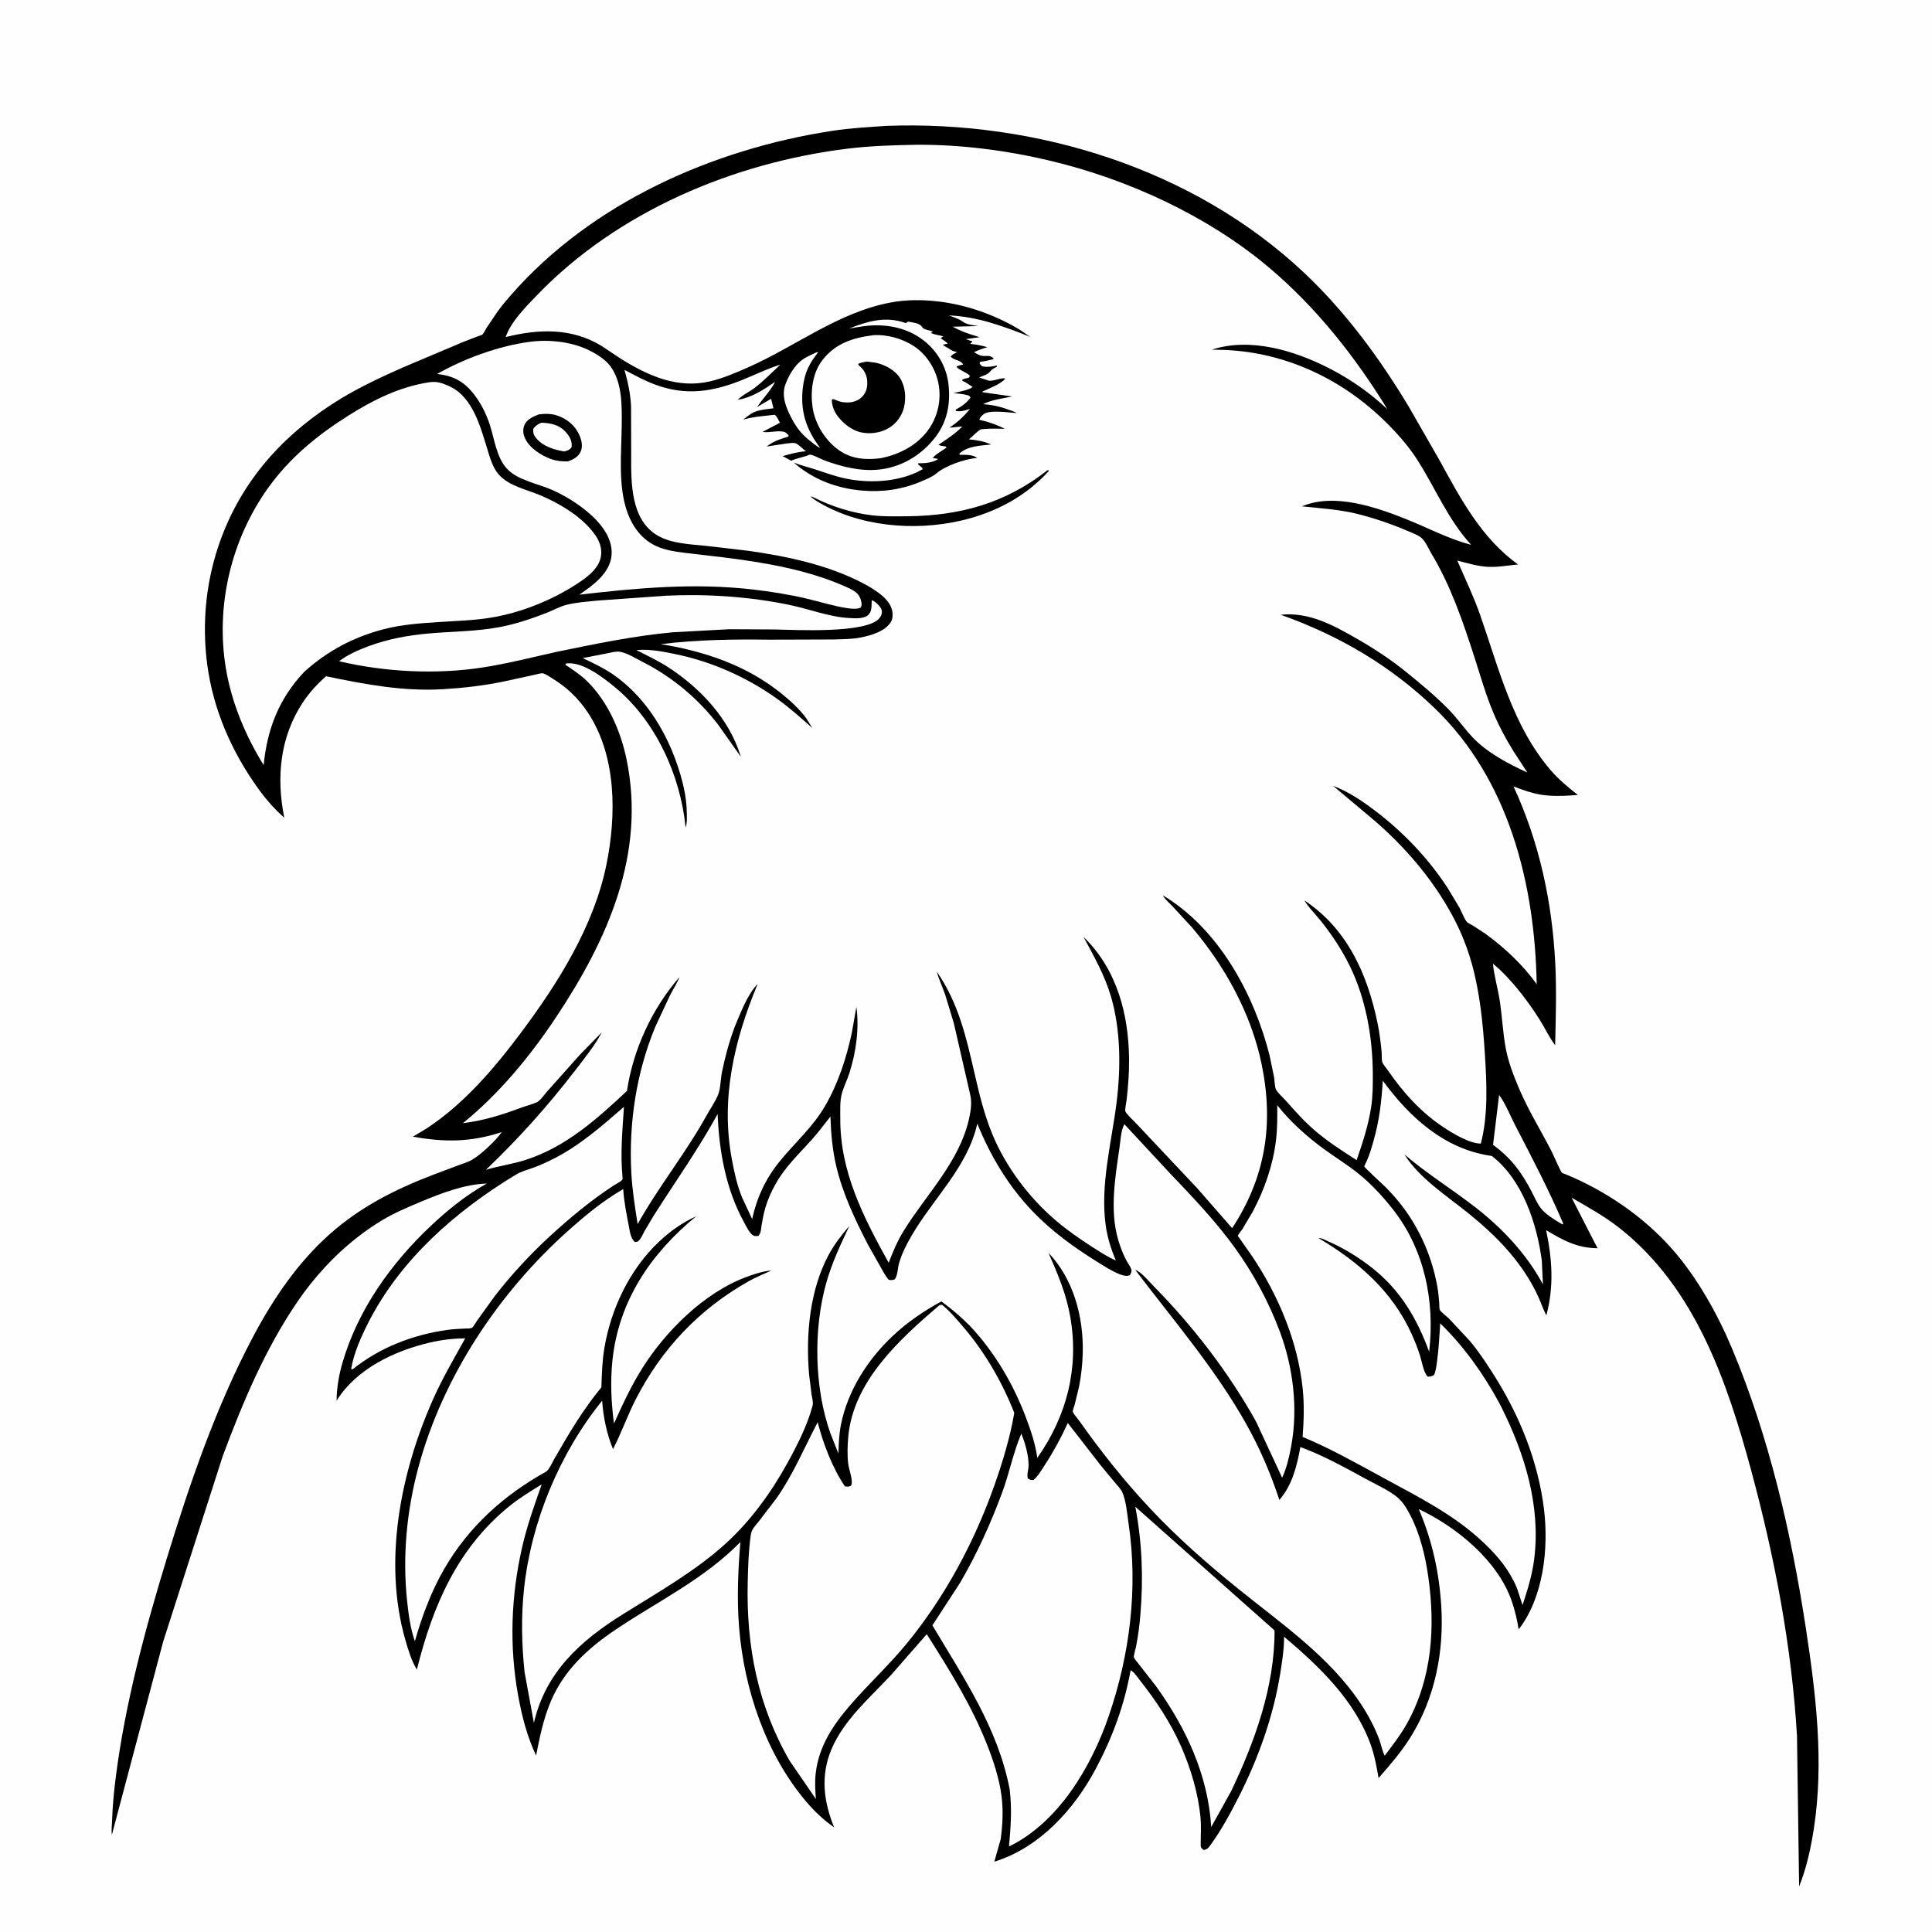 <svg version="1.1" xmlns="http://www.w3.org/2000/svg" style="display: block;" viewBox="0 0 2048 2048" width="1024" height="1024">
<path transform="translate(0,0)" fill="rgb(254,254,254)" d="M -0 -0 L 2048 0 L 2048 2048 L -0 2048 L -0 -0 z"/>
<path transform="translate(0,0)" fill="rgb(0,0,0)" d="M 939.956 133.424 C 1098.85 127.59 1265.35 178.869 1382.47 289.188 C 1426.22 330.396 1462.37 379.594 1493.27 430.95 L 1526.01 488 C 1548.28 528.7 1570.51 570.691 1609.23 598.361 C 1598.43 599.348 1587.82 601.404 1576.94 600.832 C 1566.36 600.276 1555.03 596.854 1544.8 594.266 C 1553.04 613.33 1561.92 631.71 1568.82 651.353 C 1588.97 708.706 1603.41 769.749 1644.21 816.913 C 1652.55 826.55 1662.63 834.866 1672.63 842.703 C 1659.68 843.662 1645.95 844.501 1633.08 842.336 C 1623.21 840.677 1613.69 837.239 1604.4 833.641 C 1631.9 893.139 1645.49 956.63 1648.68 1022 C 1650.07 1050.56 1649.18 1079.38 1648.52 1107.97 C 1642.08 1099.53 1637.7 1089.74 1632.04 1080.78 C 1619.12 1060.31 1601.26 1036.92 1582.55 1021.49 C 1583.83 1034.39 1587.74 1047.67 1589.76 1060.59 C 1592.36 1077.3 1593.05 1094.39 1596.11 1111 C 1598.88 1126.03 1604.55 1140.38 1610.49 1154.4 C 1620.21 1177.29 1633.54 1198.56 1644.85 1220.67 C 1646.43 1223.77 1654.52 1242.27 1655.71 1243.2 C 1656.6 1243.9 1657.81 1244.04 1658.86 1244.47 C 1701.74 1261.94 1742.71 1289.92 1773.28 1324.86 C 1799.14 1354.43 1820.69 1392.92 1835.89 1429.16 C 1875.51 1523.61 1898.95 1625.57 1914.38 1726.58 C 1925.04 1796.36 1933.56 1867.74 1922.82 1938.02 C 1919.74 1958.21 1914.91 1980.76 1907.14 1999.74 L 1904.89 1840.34 C 1899.35 1745.5 1881.11 1650.25 1856.31 1558.69 C 1830.66 1464.01 1796.89 1365.24 1717.25 1302.18 C 1701.33 1289.58 1683.49 1279.65 1665.93 1269.57 L 1693.46 1323.17 C 1672.02 1323.04 1657.01 1314.84 1638.97 1304.03 C 1645.41 1335.1 1647.37 1363.42 1639.21 1394.41 C 1635.83 1388.09 1633.58 1381.03 1630.59 1374.49 C 1623.78 1359.6 1615.17 1346.19 1604.96 1333.41 C 1590.7 1315.55 1574.19 1300.43 1556.48 1286.08 C 1533.74 1267.68 1504.45 1248.94 1488.76 1223.77 C 1512.5 1244.06 1538.98 1260.45 1563.63 1279.54 C 1592.41 1301.82 1618.32 1329.34 1635.57 1361.49 L 1634.41 1336.38 C 1629.19 1297.06 1613.86 1250.33 1581.33 1225.35 L 1579.22 1225.05 C 1530.6 1217.55 1493.96 1184.07 1465.82 1145.56 C 1464.46 1167.55 1462.15 1187.81 1456.08 1209.09 C 1454.02 1216.34 1452.04 1223.51 1448.94 1230.4 C 1448.68 1230.98 1446.08 1236.18 1446.14 1236.42 C 1446.54 1237.98 1466.41 1255.97 1469.05 1258.65 C 1478.47 1268.21 1487.19 1278.73 1494.5 1289.99 C 1509.34 1312.82 1519.37 1338.62 1523.9 1365.46 C 1524.79 1370.75 1525.21 1376.11 1525.66 1381.45 C 1525.82 1383.33 1525.62 1386.83 1526.22 1388.4 C 1527.07 1390.59 1533.74 1395.55 1535.71 1397.49 L 1557.58 1420.88 C 1567.13 1432.11 1575.32 1444.57 1583.22 1456.99 C 1610.65 1500.06 1630.36 1548.69 1636.67 1599.57 C 1641.79 1640.89 1636.25 1693.31 1609.83 1727.18 C 1608.21 1716.86 1605.84 1706.75 1602.38 1696.87 C 1587.35 1653.92 1543.88 1618.6 1503.96 1599.7 C 1518.09 1632.87 1525.51 1666.23 1527.78 1702.22 C 1530.83 1750.56 1521.29 1799.65 1495.45 1841.14 C 1485.72 1856.76 1473.49 1871.02 1461.34 1884.8 C 1459.24 1872.77 1457.16 1861.01 1453.01 1849.47 C 1436.04 1802.34 1398.57 1766.55 1361.16 1734.97 C 1361.22 1747.94 1359.14 1761.22 1357.09 1774 C 1349.8 1819.55 1333.86 1863.95 1313.02 1905 C 1304.24 1922.29 1294.49 1940.31 1283.01 1956 C 1280.72 1959.14 1279.85 1960.37 1276 1961.02 C 1273.92 1959.51 1272.78 1958.76 1272.77 1955.9 C 1272.75 1946.27 1273.46 1936.72 1272.6 1927.07 C 1270.32 1901.48 1262.34 1874.7 1251.98 1851.21 C 1240.9 1826.09 1225.51 1802.91 1208.53 1781.41 C 1206.2 1778.46 1201.85 1771.87 1198.49 1770.55 C 1191.82 1807.72 1179.27 1841.69 1161.56 1875.01 C 1138.68 1918.05 1101.75 1958.79 1054.04 1973.45 L 1060.79 1949.52 C 1062.86 1933.79 1063.67 1918.72 1061.53 1902.92 C 1059.16 1885.32 1053.37 1867.51 1046.97 1851 C 1030.74 1809.15 1006.39 1770.08 982.39 1732.29 L 944.855 1775.26 C 922.303 1799.49 894.293 1823.36 881.297 1854.5 C 869.658 1882.39 873.056 1909.74 884.224 1937.09 C 873.11 1929.38 863.359 1920.1 854.604 1909.78 C 811.756 1859.31 788.661 1790.18 783.453 1724.88 C 781.051 1694.76 782.359 1664.7 784.835 1634.64 C 745.976 1674.27 697.7 1697.08 652.339 1727.64 C 623.095 1747.35 597.914 1770.37 583.943 1803.39 C 576.076 1821.99 572.109 1841.22 568.287 1860.93 C 558.738 1840.72 553.252 1819.31 549.264 1797.39 C 539.747 1745.07 541.65 1691.99 553.465 1640.16 C 558.644 1617.43 566.526 1595.42 574.223 1573.46 C 562.99 1580.49 551.321 1587.49 540.974 1595.79 C 485.092 1640.6 458.781 1701.9 441.897 1769.86 C 436.268 1760.72 432.741 1748.96 429.775 1738.7 C 405.741 1655.5 424.596 1560.76 459.07 1483.28 C 468.989 1460.99 481.36 1440 493.14 1418.67 C 480.211 1418.84 468.091 1420.26 455.494 1423.21 C 417.915 1432.01 377.787 1451.07 356.768 1484.82 C 356.914 1471.24 359.31 1457.23 363.132 1444.2 C 379.548 1388.24 414.219 1339.69 456.21 1299.92 C 473.967 1283.1 494.592 1266.45 516.083 1254.6 C 492.372 1255.29 467.307 1265.02 445.729 1274.07 C 431.693 1279.95 417.76 1285.84 404.697 1293.73 C 368.957 1315.3 338.515 1345.86 315.07 1380.23 C 280.995 1430.19 257.36 1486.61 236.271 1543.02 L 173.056 1739.87 L 118.531 1945.18 C 117.922 1940.03 118.674 1934.49 118.851 1929.3 C 119.369 1914.08 120.774 1899.03 122.708 1883.93 C 132.744 1805.59 153.573 1728.08 176.611 1652.66 C 201.045 1572.67 229.024 1491.03 268.274 1416.96 C 289.402 1377.09 315.5 1338.48 349.431 1308.34 C 382.083 1279.34 418.397 1260.97 458.887 1245.42 L 485.971 1235.24 C 490.75 1233.42 496.104 1231.97 500.502 1229.33 C 510.607 1223.27 524.885 1209.77 531.97 1200.05 C 498.834 1210.87 471.499 1210.93 437.656 1204.93 L 452.004 1196.33 C 491.818 1170.3 524.139 1132.31 552.363 1094.56 C 591.703 1041.94 629.412 981.938 642.763 916.888 C 653.554 864.316 653.781 801.298 622.942 755.019 C 613.01 740.114 600.605 728.407 585.365 719.06 C 582.882 717.537 578.165 714.298 575.373 713.74 C 573.68 713.402 568.271 714.98 566.409 715.36 L 535.22 722.148 C 513.714 726.761 491.782 729.229 469.844 730.571 C 427.337 733.171 387 725.389 345.662 716.872 C 336.413 724.885 327.846 734.264 321.092 744.483 C 296.73 781.348 292.76 824.047 301.313 866.727 L 300.364 865.908 C 285.86 853.213 274.111 837.42 263.738 821.267 C 237.42 780.287 221.132 735.318 217.879 686.561 C 215.139 645.488 221.038 605.101 235.937 566.688 C 260.185 504.169 304.647 456.923 361.451 422.477 C 382.216 409.885 404.926 399.319 427.129 389.482 L 490.122 362.835 L 505.454 356.88 C 506.927 356.323 510.115 355.615 511.251 354.698 C 512.72 353.511 514.464 349.589 515.626 347.766 L 527.201 330.605 C 531.76 324.282 536.74 318.344 541.875 312.483 C 627.447 214.804 755.861 158.007 882.429 138.667 C 901.421 135.765 920.8 134.723 939.956 133.424 z"/>
<path transform="translate(0,0)" fill="rgb(254,254,254)" d="M 865.352 373.5 L 867.38 373.357 C 857.814 385.22 853.057 394.947 851.14 410.176 C 848.006 435.079 854.264 454.885 869.431 474.801 C 865.332 473.094 861.501 469.441 857.98 466.728 C 848.935 459.771 843.419 451.891 838.291 441.844 C 832.977 431.432 828.371 419.41 832.443 407.865 C 835.717 398.585 842.109 387.589 850.048 381.657 C 854.395 378.41 860.472 375.93 865.352 373.5 z"/>
<path transform="translate(0,0)" fill="rgb(254,254,254)" d="M 1589.13 1160.74 C 1596 1170.04 1600.87 1182.67 1606.24 1193.01 C 1623.89 1227.01 1642.05 1261.77 1657.06 1297 L 1656.5 1298.01 L 1653.5 1296.31 C 1646.99 1292.48 1638.5 1287.13 1633.73 1281.22 C 1629.43 1275.89 1626.4 1268.45 1623.18 1262.36 C 1612.18 1241.53 1601.64 1227.55 1582.68 1213.58 L 1589.13 1160.74 z"/>
<path transform="translate(0,0)" fill="rgb(254,254,254)" d="M 925.556 355.359 C 940.328 354.315 956.426 358.865 968.85 366.989 C 981.972 375.569 991.504 390.512 994.655 405.788 C 998.1 422.487 994.593 440.196 984.981 454.281 C 973.119 471.663 953.663 481.79 933.489 485.722 C 917.748 487.731 902.641 486.658 889.233 477.174 C 874.785 466.955 864.01 449.465 861.394 431.946 C 858.913 415.338 861.15 395.644 871.591 382.007 C 885.378 364 903.869 358.116 925.556 355.359 z"/>
<path transform="translate(0,0)" fill="rgb(0,0,0)" d="M 918.669 383.251 L 927.969 384.448 C 938.05 386.624 948.662 392.088 954.229 401.038 C 959.749 409.914 960.698 421.855 958.244 431.939 C 956.071 440.871 950.286 448.807 942.433 453.55 C 933.107 459.182 921.491 460.588 911 457.942 C 904.578 455.887 898.949 452.444 894.048 447.843 C 887.009 441.236 882.064 433.939 881.715 424 C 882.143 423.673 882.474 423.135 883 423.02 C 883.49 422.912 888.19 424.986 889 425.25 C 892.159 426.282 895.534 426.675 898.85 426.626 C 904.509 426.542 910.079 424.574 914.03 420.444 C 918.271 416.011 919.613 410.719 919.344 404.704 C 919.065 398.452 916.628 392.845 911.905 388.609 C 910.663 387.495 910.163 387.379 909.596 385.782 C 912.405 384.298 915.585 383.883 918.669 383.251 z"/>
<path transform="translate(0,0)" fill="rgb(254,254,254)" d="M 706.631 631.44 C 749.839 629.479 794.278 632.432 836.646 641.176 C 857.144 645.406 879.202 654.016 899.983 655.125 C 906.028 655.447 916.051 656.323 920.603 651.648 C 923.629 648.541 923.868 644.562 923.926 640.466 L 924.104 636.274 L 925.06 636.589 C 928.276 638.031 933.514 643.009 934.5 646.394 C 935.412 649.526 934.403 652.439 932.5 654.966 C 919.648 672.027 842.197 667.63 821.085 667.265 L 772.833 667.013 L 713.311 670.231 C 671.772 674.076 631.551 682.442 590.772 690.829 C 564.67 696.607 538.419 703.402 512.009 707.5 C 462.399 715.197 408.268 712.42 359.447 700.93 C 368.453 694.023 380.008 688.982 390.596 685.033 C 411.146 677.367 432.092 673.543 453.877 671.558 C 479.084 669.262 504.342 669.512 529.313 664.82 C 546.321 661.624 563.287 655.95 579.381 649.673 C 586.193 647.016 592.929 643.147 600 641.283 C 610.549 638.503 622.499 637.779 633.395 636.64 L 706.631 631.44 z"/>
<path transform="translate(0,0)" fill="rgb(254,254,254)" d="M 661.414 1173.3 C 659.815 1198.06 657.47 1222.72 659.867 1247.53 L 660.01 1249.74 C 659.519 1251.94 653.105 1255 651.046 1256.33 C 626.959 1271.92 603.694 1291.28 582.63 1310.69 C 561.56 1330.11 542.333 1350.97 524.724 1373.57 L 505.487 1400.25 C 504.421 1401.76 501.727 1406.58 500.456 1407.38 C 498.655 1408.52 495.111 1408.23 492.972 1408.33 C 486.52 1408.65 480.053 1408.89 473.653 1409.82 C 437.119 1415.11 402.744 1428.37 373.809 1451.5 L 372.215 1451.31 C 375.053 1434.47 382.489 1417.7 390.15 1402.56 C 424.257 1335.18 482.956 1283.92 546.709 1245.25 C 552.753 1241.58 559.757 1239.88 566.347 1237.46 C 573.321 1234.89 580.141 1231.68 586.77 1228.34 C 614.664 1214.25 637.992 1193.62 661.414 1173.3 z"/>
<path transform="translate(0,0)" fill="rgb(254,254,254)" d="M 1203.49 1597.22 L 1351.08 1728.34 C 1351.35 1787.38 1330.13 1846.31 1304.95 1898.94 L 1283.94 1936.75 C 1280.64 1881.42 1256.91 1830.84 1224.78 1786.59 L 1206.42 1763.1 C 1205.25 1761.51 1202.56 1758.58 1201.92 1756.81 C 1201.5 1755.64 1204.03 1746.75 1204.36 1745.01 C 1206.49 1733.91 1207.97 1722.64 1208.89 1711.37 C 1212.07 1672.67 1210.72 1635.43 1203.49 1597.22 z"/>
<path transform="translate(0,0)" fill="rgb(254,254,254)" d="M 561.512 362.354 C 581.267 359.656 604.852 362.075 622.954 370.619 C 631.419 374.614 641.184 380.453 646.866 388.023 C 659.705 405.126 659.246 429.988 659.066 450.369 C 658.802 480.107 654.794 515.797 665.406 544.112 C 671.076 559.238 680.742 571.96 695.659 578.891 C 705.329 583.384 716.821 584.875 727.292 586.207 L 766.03 590.721 C 810.878 596.303 857.523 604.065 898.862 623.02 C 905.342 625.992 910.651 628.941 912.603 636.301 C 913.4 639.302 913.863 641.686 912.203 644.291 C 908.187 645.777 903.041 645.379 898.832 644.781 C 884.033 642.68 869.311 637.861 854.738 634.459 C 835.849 630.051 817.009 627.114 797.759 624.843 C 735.619 617.784 675.991 623.232 614.292 630.368 L 625.751 622.013 C 636.328 613.79 646.573 603.387 648.179 589.5 C 651.811 558.119 610.881 530.892 586.125 519.689 C 570.427 512.586 548.471 509.386 536.786 496.201 C 526.353 484.429 524.062 465.342 519.356 450.717 C 515.455 438.596 509.598 426.86 501.605 416.92 C 491.104 403.861 480.052 398.296 463.358 396.426 C 492.089 380.036 528.748 366.687 561.512 362.354 z"/>
<path transform="translate(0,0)" fill="rgb(0,0,0)" d="M 571.118 439.258 C 577.694 438.45 584.135 438.347 590.493 440.425 C 600.611 443.733 609.313 450.736 613.833 460.488 C 616.329 465.872 618.113 472.821 615.624 478.5 C 613.021 484.439 607.776 486.955 602.056 489.12 C 595.865 489.216 590.303 488.777 584.418 486.704 C 573.718 482.936 561.049 474.852 556.294 464.113 C 554.39 459.813 554.099 454.866 555.942 450.5 C 558.494 444.454 565.44 441.523 571.118 439.258 z"/>
<path transform="translate(0,0)" fill="rgb(254,254,254)" d="M 573.844 448.115 L 577.596 448.308 C 586.863 449.028 594.758 451.751 600.774 459.165 C 604.593 463.871 606.473 467.947 605.94 474 C 603.745 477.036 601.806 477.521 598.286 478.553 C 587.815 476.951 576.287 473.432 568.977 465.17 C 565.741 461.513 564.958 459.345 565.321 454.5 C 567.784 451.095 570.041 449.808 573.844 448.115 z"/>
<path transform="translate(0,0)" fill="rgb(254,254,254)" d="M 1131.91 1508.44 L 1166.65 1553.15 L 1182.2 1571.97 C 1184.48 1574.73 1187.68 1577.87 1189.28 1581.03 C 1193.7 1589.83 1194.88 1605.22 1196.33 1615 C 1206.54 1683.45 1197.69 1754.18 1175.2 1819.44 C 1156.84 1872.73 1122.24 1931.74 1069.59 1957.36 C 1071.46 1936.48 1072.8 1917.8 1070.32 1896.82 C 1057.88 1831.91 1021.49 1778.59 988.388 1722.93 L 1017.73 1677.82 C 1035.32 1647.69 1050.27 1614.9 1062.33 1582.17 C 1069.88 1561.69 1074.16 1539.59 1082.67 1519.64 C 1086.63 1529.84 1090.39 1542.22 1090.34 1553.26 C 1090.32 1557.8 1088.35 1562.85 1089.5 1567.22 C 1092.15 1568.79 1092.45 1568.99 1095.5 1568.84 C 1100.54 1564.64 1103.78 1558.74 1107.33 1553.3 C 1116.81 1538.78 1124.71 1524.22 1131.91 1508.44 z"/>
<path transform="translate(0,0)" fill="rgb(254,254,254)" d="M 1353.93 1171.59 C 1367.58 1188.96 1385.5 1204.95 1403.27 1217.95 C 1415.57 1226.95 1428.77 1234.94 1440.59 1244.57 C 1454.12 1255.59 1465.76 1268.28 1476.54 1281.97 C 1510.16 1324.66 1521.16 1379.66 1514.96 1432.9 C 1502.16 1397.87 1484.75 1368.14 1455.24 1344.6 C 1441.02 1333.26 1424.59 1323.13 1407.9 1315.88 C 1404.84 1314.56 1400.99 1312.14 1397.75 1312.5 C 1439.93 1337.43 1475.83 1368.63 1496.42 1414.14 C 1499.75 1421.51 1502.72 1429.07 1505.21 1436.76 C 1507.05 1442.44 1509.22 1455.78 1513.5 1459.33 C 1516.51 1459.1 1517.63 1459.24 1520.17 1457.5 C 1522.35 1452.45 1522.75 1447.14 1523.49 1441.75 C 1525.26 1428.89 1525.76 1415.75 1526.71 1402.8 C 1551.8 1427.35 1572.09 1455.71 1588.86 1486.48 L 1591.58 1491.7 C 1616.4 1541.42 1633.38 1596.5 1626.31 1652.64 C 1624.2 1669.39 1619.29 1685.5 1613.95 1701.45 L 1608.09 1683.6 C 1600.23 1664.75 1588.52 1650.45 1573.94 1636.45 C 1541.98 1605.75 1503.64 1586.91 1465.17 1565.94 C 1437.62 1550.92 1409.84 1535.23 1380.83 1523.21 C 1382.1 1505.99 1382.69 1489.22 1380.9 1472 C 1375.77 1422.49 1355.52 1374.14 1328.14 1332.9 L 1312.69 1310.77 C 1312.51 1310.53 1312.11 1310.35 1312.17 1310.07 C 1312.52 1308.51 1316.04 1304.4 1317.04 1302.87 L 1327.93 1284.43 C 1340.33 1261.26 1349.38 1235.12 1352.59 1208.95 C 1354.11 1196.52 1354.03 1184.08 1353.93 1171.59 z"/>
<path transform="translate(0,0)" fill="rgb(254,254,254)" d="M 995.87 1383.5 L 998.455 1383.08 C 1006.32 1389.25 1013.17 1397.43 1019.7 1404.98 C 1043.44 1432.38 1061.91 1463.99 1075.17 1497.71 C 1070.75 1523.69 1062.9 1549.64 1054.14 1574.44 C 1032.95 1634.4 1002.13 1691.98 961.872 1741.37 C 943.098 1764.41 921.196 1784.56 901.764 1806.97 C 883.132 1828.46 868.085 1850.78 864.686 1879.7 C 863.608 1888.87 864.199 1897.84 864.858 1907.03 L 837.063 1866.52 C 803.087 1807.82 791.014 1744.47 792.607 1677.29 C 792.993 1661.02 793.465 1644.26 795.744 1628.13 L 795.989 1626.5 C 796.763 1620.98 800.925 1617.05 804.282 1612.81 L 822.719 1588.78 C 840.96 1562.86 852.202 1535.34 866.787 1507.64 C 872.584 1530.23 882.361 1556.04 895.573 1575.5 C 898.313 1576.08 899.412 1576.09 902 1574.99 C 902.307 1574.16 902.835 1573.38 902.922 1572.5 C 903.503 1566.64 899.896 1557.73 899.15 1551.65 C 898.042 1542.63 898.362 1532.57 899.14 1523.5 C 904.208 1464.42 953.598 1419.69 995.87 1383.5 z"/>
<path transform="translate(0,0)" fill="rgb(254,254,254)" d="M 454.303 405.301 C 456.499 404.91 458.736 404.846 460.966 404.909 C 466.5 405.064 472.534 407.621 477.5 410.004 C 500.82 421.194 509.254 452.157 516.2 474.787 C 519.134 484.347 522.017 495.539 528.823 503.15 C 539.787 515.41 558.151 518.826 572.694 524.992 C 591.09 532.791 611.289 544.462 624.771 559.454 C 632.169 567.682 638.194 576.431 637.232 588 C 636.042 602.304 621.881 612.312 610.788 619.465 C 583.714 636.923 551.341 649.737 519.5 654.879 C 501.685 657.756 483.467 658.176 465.489 659.373 C 445.68 660.691 426.123 661.948 406.83 666.967 C 374.735 675.315 347.214 689.949 322.671 712.01 C 295.871 740.261 283.269 772.582 279.477 811.023 C 260.244 780.006 245.561 744.939 239.5 708.865 C 228.29 642.14 245.036 571.734 284.489 516.844 C 307.37 485.01 336.509 461.184 369.46 440.445 C 395.825 423.851 423.284 410.258 454.303 405.301 z"/>
<path transform="translate(0,0)" fill="rgb(254,254,254)" d="M 760.713 1180.94 C 762.282 1220.32 769.431 1260.44 788.522 1295.32 C 790.609 1299.13 794.04 1306.39 797.5 1308.98 C 799.877 1310.76 801.243 1310.32 804 1310.1 C 806.862 1306.94 806.629 1302.91 807.309 1298.78 C 808.334 1292.56 809.507 1286.41 811.28 1280.35 C 813.923 1271.33 817.755 1262.88 822.361 1254.7 C 832.289 1237.06 846.453 1223.68 859.86 1208.82 C 867.109 1200.78 873.642 1192.06 880.306 1183.54 C 880.854 1201.15 882.354 1218.64 886.381 1235.86 C 893.267 1265.3 906.36 1292.84 920.165 1319.56 L 931.671 1339.87 C 934.906 1345.52 937.747 1351.52 941.967 1356.5 C 944.703 1357.28 945.41 1356.99 948.214 1356.3 C 951.522 1352.98 951.558 1344.52 952.816 1339.88 C 955.669 1329.34 960.823 1319.34 966.283 1309.94 C 989.229 1270.43 1025.78 1237.03 1035.97 1191.09 C 1050.06 1225.69 1069.06 1257.52 1095.07 1284.55 C 1114.75 1305.01 1138.92 1322.63 1162.99 1337.5 C 1169.63 1341.6 1188.68 1354.33 1196.1 1352.21 C 1198.02 1351.66 1197.62 1352.07 1198.49 1350.29 C 1199.37 1348.49 1199.74 1347.46 1199.16 1345.5 C 1198.22 1342.3 1195.19 1338.47 1193.61 1335.34 C 1190.11 1328.44 1187.33 1321.26 1185.19 1313.82 C 1176.27 1282.83 1182.14 1248.04 1186.68 1216.77 C 1187.78 1209.16 1188.15 1198.49 1191.88 1191.69 L 1239.74 1243.24 C 1263.99 1268.7 1288.37 1294.1 1309 1322.69 C 1328.5 1349.72 1344.97 1380.1 1356.62 1411.36 C 1370.91 1449.68 1376.18 1493.07 1368.65 1533.39 C 1366.48 1545.02 1364.05 1555.65 1359.14 1566.46 L 1331.46 1506.92 C 1302.48 1454.86 1264.87 1406.09 1223.15 1363.64 C 1218.5 1358.91 1209.59 1347.94 1203.42 1346.18 C 1243.59 1399.1 1287.66 1450.33 1320.44 1508.39 C 1335.01 1534.2 1347 1561.87 1356.17 1590.02 C 1369.96 1574.05 1374.76 1554.2 1378.44 1533.94 C 1403.22 1542.93 1426.63 1556.23 1449.76 1568.75 C 1459.79 1574.18 1471.16 1579.3 1480.17 1586.29 C 1486.75 1591.4 1491.03 1598.63 1494.83 1605.92 C 1505.18 1625.78 1510.78 1648.76 1513.95 1670.85 C 1521.7 1724.66 1518.18 1779.62 1490.97 1827.87 C 1484.37 1839.58 1475.89 1850.37 1467.84 1861.11 C 1465.12 1856.03 1464.14 1849.44 1462.1 1843.97 C 1457.22 1830.86 1450.34 1818.03 1442.65 1806.36 C 1409.58 1756.16 1358.13 1721.06 1312.11 1683.82 C 1279.88 1657.73 1248.51 1630.29 1220.1 1600.05 C 1192.52 1570.69 1167.65 1539.51 1144.43 1506.64 C 1143.06 1504.7 1137.49 1498.31 1137.16 1496.32 C 1136.97 1495.21 1138.7 1490.86 1139.05 1489.59 L 1143.75 1470.3 C 1146.16 1458.33 1147.45 1446.27 1147.76 1434.06 C 1148.71 1396.16 1138.02 1355.89 1111.44 1328.05 C 1121.43 1350.85 1130.37 1371.73 1134.64 1396.54 C 1143.87 1450.24 1130.86 1501.03 1099.6 1545.39 C 1097.41 1530.17 1092.71 1516.25 1087.27 1501.93 C 1073.88 1466.67 1054.19 1433.19 1028.32 1405.65 C 1018.72 1395.96 1008.96 1387.67 997.964 1379.56 C 979.486 1389.47 961.38 1401.92 946.104 1416.37 C 919.715 1441.33 898.79 1473.93 891.519 1509.78 C 889.437 1520.05 889.041 1530.36 888.77 1540.8 L 880.347 1519.58 C 863.082 1471.16 862.039 1408.7 875.992 1359.5 C 881.948 1338.5 891.061 1319.19 900.358 1299.54 C 892.13 1309.16 884.529 1318.83 878.5 1330.01 C 858.325 1367.42 854.018 1415.1 857.658 1456.91 L 860.329 1478.48 C 860.881 1481.92 862.287 1486.53 861.406 1489.89 C 855.862 1511.02 845.179 1531.81 834.692 1550.86 C 817.608 1581.89 795.925 1611.94 769.666 1635.86 C 736.756 1665.84 697.316 1687.97 659.79 1711.47 C 614.86 1739.6 578.273 1772.8 565.95 1826.35 L 556.046 1772.35 C 552.972 1742.8 552.336 1713.31 555.545 1683.74 C 563.258 1612.66 593.257 1540.44 638.309 1484.79 C 639.361 1501.74 643.3 1520.37 649.814 1536.08 C 658.707 1519.08 665.04 1500.65 673.819 1483.51 C 701.34 1429.77 741.091 1387.81 793.72 1358.11 C 801.373 1353.79 809.822 1350.52 817.769 1346.74 C 808.435 1347.56 798.716 1350.78 790 1354.1 C 746.196 1370.78 706.033 1410.64 681.193 1449.82 C 669.36 1468.49 659.896 1488.88 650.834 1509.01 C 647.902 1486.75 646.87 1464.37 649.214 1442 C 655.822 1378.96 689.958 1328.61 738.115 1289.24 C 723.038 1296.19 710.976 1304.67 698.867 1316 C 667.754 1345.11 647.716 1387.04 640.698 1428.78 C 638.357 1442.71 637.931 1456.5 637.523 1470.58 C 618.261 1493.92 603.005 1519.59 587.995 1545.78 C 586.072 1549.13 581.823 1558.36 578.93 1559.97 C 533.964 1584.93 496.742 1618.47 470.838 1663.22 C 457.196 1686.79 447.216 1713.64 439.781 1739.76 C 435.123 1726.76 433.007 1710.91 431.553 1697.19 C 426.526 1649.76 431.104 1601.5 443.48 1555.52 C 469.341 1459.44 528.673 1370.25 602.588 1304.36 C 620.98 1287.97 639.241 1272.84 660.625 1260.49 C 661.453 1273.38 664.068 1286.76 666.544 1299.45 C 667.724 1305.5 668.283 1312.29 673.025 1316.65 L 676 1316.11 C 679.343 1313.67 681.086 1308.93 683.028 1305.35 L 693.187 1288.26 C 715.961 1252.47 740.272 1218.21 760.713 1180.94 z"/>
<path transform="translate(0,0)" fill="rgb(254,254,254)" d="M 969.846 153.485 C 1018.1 152.986 1067.36 159.407 1114.24 170.64 C 1195.99 190.229 1279.58 228.593 1344.32 282.868 C 1394.65 325.065 1436.42 377.816 1470.64 433.703 C 1452.13 416.377 1431.45 401.844 1408.85 390.311 C 1372.14 371.576 1325.31 357.383 1284.63 370.627 L 1299.46 371.01 C 1363.79 373.937 1423.27 402.308 1468.74 447.169 C 1481.25 459.517 1492.72 472.408 1502.26 487.249 C 1521.81 517.675 1534.61 550.359 1559.43 577.489 C 1535.3 571.236 1514.55 559.926 1491.66 550.742 C 1459.04 537.659 1414.36 522.1 1380.16 536.761 C 1401.12 539.029 1420.79 540.005 1441.41 545.399 C 1458.91 549.977 1476.31 555.995 1492.93 563.142 C 1497.39 565.057 1504.09 567.457 1507.54 570.876 C 1511.51 574.796 1514.44 581.991 1517.34 586.802 C 1537.95 620.948 1550.93 659.367 1563.12 697.178 C 1569.42 716.735 1575.05 736.675 1583.05 755.625 C 1589.06 769.874 1596.14 783.158 1604.31 796.26 L 1619 818.869 C 1598.89 809.702 1576.01 797.645 1560.77 781.336 C 1551.97 771.923 1544.62 761.205 1535.52 751.917 C 1521.72 737.838 1506.11 724.896 1490.8 712.491 C 1474.03 698.897 1456.15 687.221 1437.44 676.521 C 1412.49 662.26 1387.16 648.574 1357.63 651.673 C 1419.13 673.546 1473.84 705.435 1520.95 750.825 C 1599.64 826.637 1627.02 937.316 1628.97 1043.27 C 1614 1022.37 1594.67 1004.33 1573.87 989.33 L 1560.65 980.738 C 1559.25 979.889 1556.17 978.575 1555.1 977.427 C 1552.34 974.474 1549.35 966.346 1547.27 962.453 L 1534.2 940.72 C 1513.52 909.294 1487.1 881.644 1457.09 858.962 C 1443.38 848.593 1429.29 839.136 1413.14 833.019 L 1457.26 870.092 C 1487.34 896.099 1514.16 926.808 1534.29 961.14 C 1545.49 980.238 1553.91 999.362 1559.94 1020.69 C 1568.77 1051.86 1572.05 1085.66 1574.07 1117.92 C 1575.99 1148.64 1577.59 1182.21 1569.73 1212.24 C 1557.46 1212.21 1539.44 1201.1 1529.42 1194.43 C 1506.33 1179.03 1487.29 1158.08 1471.69 1135.27 C 1470.19 1133.08 1465.74 1127.98 1465.17 1125.6 C 1464.45 1122.52 1464.87 1118.07 1464.56 1114.81 C 1463.59 1104.76 1462.32 1094.62 1460.28 1084.72 C 1449.66 1032.98 1428.2 984.571 1382.73 954.479 C 1387.28 962.28 1394.71 969.331 1400.36 976.461 C 1412.21 991.403 1422.75 1007.3 1431.09 1024.48 C 1447.78 1058.89 1454.87 1098.75 1455.22 1136.82 C 1455.33 1149.23 1455.31 1161.64 1453.42 1173.93 C 1450.47 1193.05 1444.41 1211.56 1438.07 1229.78 C 1423.2 1220.25 1407.69 1210.29 1394.27 1198.81 C 1382.97 1189.12 1373.17 1178.27 1363.37 1167.11 C 1360.46 1163.81 1354.31 1158.46 1352.49 1154.69 C 1351.2 1152.01 1351.11 1145.15 1350.6 1141.97 L 1345.86 1119 C 1329.45 1053.81 1291.78 984.437 1232.66 949.117 C 1234.8 953.2 1239.62 957.267 1242.86 960.657 L 1263.92 983.507 C 1298.82 1024.75 1326.41 1074.9 1337.38 1128.06 C 1350.36 1190.99 1341.73 1247.71 1306.12 1301.92 L 1269.43 1259.93 L 1204.85 1191.36 C 1201.68 1187.83 1194.81 1181.99 1192.84 1177.94 C 1192.3 1176.82 1194.13 1167.31 1194.32 1165.5 C 1195.94 1150.83 1197.06 1136.32 1196.85 1121.56 C 1196.18 1073.96 1183.57 1027.09 1148.58 993.157 C 1159.75 1014.1 1171.05 1033.65 1177.76 1056.68 C 1188.09 1092.08 1188.15 1132.12 1183.64 1168.56 C 1178.35 1211.26 1166.14 1255.63 1172.08 1298.84 C 1173.9 1312.13 1177.7 1323.77 1182.79 1336.15 C 1173.85 1332.3 1165.43 1326.71 1157.25 1321.45 C 1144.09 1312.97 1131.31 1304.05 1119.37 1293.91 C 1091.05 1269.87 1066.23 1236.95 1052 1202.53 C 1043.43 1181.81 1038.09 1159.81 1033.09 1138 C 1024.23 1099.35 1015.93 1062.93 992.898 1029.85 C 995.412 1038.22 998.984 1046.17 1001.93 1054.39 L 1011.09 1084.57 L 1028.36 1159.94 C 1030.46 1168.73 1029.16 1177.29 1027.21 1186 C 1017.07 1231.41 982.143 1265.8 958.175 1304.36 C 951.39 1315.27 946.617 1326.64 942.033 1338.6 C 915.268 1290.16 890.461 1242.32 890.73 1185.47 C 890.771 1176.78 890.117 1167.28 892.498 1158.85 C 894.559 1151.56 898.062 1144.75 900.377 1137.54 C 907.418 1115.61 910.99 1090.18 907.801 1067.32 L 902.94 1094.98 C 897.153 1121.94 888.419 1148.67 874.486 1172.6 C 861.516 1194.88 842.556 1211.39 826.462 1231.15 C 811.66 1249.33 802.262 1269.47 797.302 1292.29 L 786.651 1269.36 C 781.308 1256.39 778.343 1242.62 775.779 1228.88 C 763.726 1164.25 778.332 1102.76 803.137 1043.06 C 792.329 1053.97 784.908 1074.1 778.952 1088.16 C 773.03 1103.93 768.643 1120.1 765.284 1136.6 C 763.805 1143.87 763.887 1154.08 761.151 1160.69 C 758.089 1168.08 752.758 1175.61 748.853 1182.68 C 726.814 1222.55 698.053 1257.97 675.906 1297.58 C 673.11 1279.52 670.161 1261.31 669.208 1243.04 C 666.465 1190.45 674.481 1137.2 694.645 1088.44 L 710.301 1054.92 C 713.602 1048.48 717.601 1042.56 720.238 1035.79 C 691.143 1069.24 671.158 1112.54 664.608 1156.43 C 632.444 1186.52 599.921 1215.8 557.094 1229.58 C 543.333 1234.01 528.996 1235.87 515.144 1240.02 C 550.002 1206.72 581.235 1171.82 610.549 1133.61 C 620.223 1121 630.5 1108.35 637.958 1094.28 L 614.691 1118.09 L 580.137 1156.83 C 577.326 1159.97 572.735 1166.74 569.255 1168.34 C 564.188 1170.66 558.237 1172.08 552.967 1174.03 C 532.057 1181.81 512.989 1187.85 490.696 1190.63 C 529.228 1159.35 561.97 1119.61 589.4 1078.39 C 643.784 996.659 684.767 905.765 664.287 805.509 C 658.119 775.318 644.443 743.603 622.094 721.87 C 615.237 715.203 607.249 709.922 599.296 704.678 L 600.062 703.318 L 601.076 703.206 C 617.974 701.512 639.53 718.299 651.921 728.517 C 695.141 764.156 721.364 822.038 726.771 877.174 C 728.442 872.482 728.098 867.52 728.065 862.595 C 727.936 843.803 723.199 825.632 717.003 808 C 704.199 771.566 681.676 736.681 649.39 714.607 C 639.415 707.787 628.586 702.834 617.733 697.619 L 643.858 692.5 C 647.741 691.771 652.88 690.256 656.767 690.825 C 664.441 691.948 674.425 698.205 681.479 701.793 C 712.854 717.75 740.122 740.569 761.502 768.516 L 785.248 802.108 L 784.974 801.145 C 772.721 761.618 742.31 729.301 708.105 707.164 C 697.479 700.286 685.939 694.934 674.699 689.155 L 675.674 689.039 C 689.225 687.938 703.408 690.781 716.633 693.545 C 755.213 701.606 791.986 718.041 824.039 740.944 C 837.078 750.261 848.989 761.066 861.016 771.63 L 854.802 761.636 C 847.724 751.616 837.053 742.155 827.525 734.522 C 790.729 705.045 746.568 690.299 700.543 682.815 C 739.377 678.045 777.221 677.593 816.292 678.077 L 883.681 677.867 C 893.204 677.504 903.546 677.646 912.89 675.676 C 923.863 673.363 938.628 669.218 944.585 658.948 C 946.795 655.139 946.504 649.377 945.228 645.312 C 941.573 633.667 926.453 624.484 916.203 619.003 C 878.902 599.055 834.526 589.687 792.895 583.828 L 748.504 578.655 C 732.002 576.952 711.932 576.264 697.348 567.842 C 668.28 551.055 668.973 511.43 669.077 482.158 L 668.941 431.073 C 668.403 417.528 665.593 405.109 662.001 392.11 C 672.898 397.815 683.796 403.807 695.377 408.017 C 727.734 419.779 755.933 415.246 787.131 402.642 C 800.389 397.286 813.479 390.75 827.172 386.545 C 818.444 394.732 809.843 403.456 800.415 410.824 C 794.601 415.368 787.055 418.616 781.995 423.815 C 797.081 421.376 809.298 413.217 821.67 404.755 C 816.565 414.645 808.698 422.197 802.605 431.474 L 817.38 422.735 L 819.909 432.818 C 813.344 433.655 805.271 434.302 799.201 436.983 C 795.165 438.766 791.29 442.152 787.778 444.825 C 798.537 441.665 810.196 440.951 821.319 439.664 C 823.861 441.896 825.189 445.175 826.768 448.147 L 808.317 457.816 C 815.362 459.112 825.371 455.708 832 458.059 C 832.996 458.412 834.898 460.455 835.806 461.205 L 835.91 462.727 C 829.287 464.808 821.35 467.069 815.705 471.247 L 813.372 472.891 L 812.618 473.356 L 825.412 471.39 C 829.146 470.908 839.849 468.819 843.064 469.768 C 845.836 470.585 851.636 476.365 854.226 478.359 C 845.571 479.063 838.003 481.127 829.675 483.492 L 838.813 488.5 L 838.536 488.471 C 844.775 485.526 851.699 484.818 858.03 482.041 C 860.113 481.127 870.824 486.886 873.433 487.851 C 891.628 494.58 911.462 499.729 931 497.847 C 954.293 495.604 975.119 483.599 989.832 465.569 C 1003.78 448.48 1007.83 429.15 1005.42 407.437 C 1003.36 388.98 993.785 372.275 979.135 360.919 C 962.48 348.008 942.11 343.615 921.356 345.163 C 914.261 345.692 907.223 347.238 900.167 348.18 C 920.538 340.327 938.815 334.864 960.203 342.5 L 962.5 340.901 L 966.277 341.552 C 971.025 342.508 975.299 343.109 978.049 347.368 C 979.381 349.432 986.212 350.343 989 351.384 L 987.174 352.323 L 987.5 353.299 C 991.458 354.906 995.797 355.336 999.916 356.5 L 997.152 358.5 C 999.594 360.573 1002.67 361.685 1004.55 364.337 L 1000 365.237 L 999.912 366.008 L 1006.07 369.728 C 1008.55 371.481 1010.52 372.282 1013.47 373.04 L 1014.5 373.29 C 1011.91 374.946 1009.56 375.389 1007.82 378 C 1011.86 382.598 1017.76 380.844 1021.03 386.5 C 1018.65 386.764 1016.41 387.578 1014.13 388.288 C 1013.62 391.164 1025.88 394.984 1028.14 398.5 L 1027.13 400.284 L 1020.5 402.067 L 1019.82 403.5 C 1023.88 405.227 1027.39 407.756 1031.04 410.203 C 1027.24 413.556 1015.92 415.396 1010.74 416.702 C 1015.43 417.263 1020.66 417.498 1025.18 418.822 C 1027.36 419.46 1027.76 419.412 1028.79 421.5 C 1024.4 427.429 1019.4 430.744 1013.07 434.242 L 1013.25 435.643 C 1018.16 436.512 1021.76 435.458 1026.38 434.036 L 1028.19 433.472 C 1021.36 441.911 1015.42 447.126 1006.56 453.366 L 1020.18 452.045 C 1012.54 459.903 1003.8 465.36 994.817 471.5 C 997.095 472.635 999.016 472.873 1001.5 473.135 L 1002.5 473.234 L 1003.32 474.5 C 998.89 477.812 992.039 481.163 988.813 485.5 L 993.992 486.359 L 994.003 487 C 988.49 490.276 981.233 491.104 974.926 491.087 L 973.5 491.066 L 972.931 492 L 977.879 496.224 L 977.88 497.5 L 972.333 500.386 C 949.527 511.15 920.712 512.332 896.36 507.256 C 884.842 504.854 873.876 500.756 862.713 497.142 C 856.026 494.978 849.26 493.349 842.674 490.849 L 841.45 490.377 C 861.937 508.332 886.678 517.662 913.725 520.018 C 935.728 521.934 956.684 518.838 977 510.131 C 982.573 507.742 988.425 505.485 993.067 501.5 C 1001.96 493.868 1023.03 486.443 1034.78 485.599 L 1035.91 485.538 C 1031.08 481.596 1023.4 482.226 1017.5 482.099 L 1016.83 481 C 1025.33 472.723 1039.47 472.393 1050.7 471.205 C 1042.42 467.621 1036.09 466.568 1027.1 465.76 C 1030.91 462.693 1035.29 457.741 1039.38 455.321 C 1040 454.958 1042.78 454.828 1043.48 454.76 C 1050.6 454.064 1058.12 454.571 1065.3 454.516 C 1057.87 451.002 1049.61 447.615 1041.58 445.853 L 1038.19 444.992 C 1038.61 442.564 1040.62 440.785 1042.5 439.228 C 1048.78 434.041 1069.43 437.396 1077.55 437.881 C 1075.67 436.248 1071.89 435.343 1069.54 434.45 C 1060.23 430.924 1052.05 429.217 1042.09 428.389 C 1051.97 423.557 1062.33 422.559 1072.94 420.265 L 1041.44 415.769 L 1041.32 415.178 C 1048.15 411.83 1060.85 407.194 1065.5 401.52 C 1063.29 399.366 1052.25 404.799 1047.64 403.344 L 1037.93 400.2 C 1041.45 398.485 1047.44 396.897 1049.66 393.745 C 1051.24 391.51 1053.32 390.563 1055.69 389.282 L 1056.87 388.655 L 1056.5 387.51 C 1052.04 388.541 1047.63 389.22 1043.05 388.637 C 1040.16 388.269 1040.01 387.218 1038.27 385 L 1039.24 383.5 C 1043.87 383.05 1048.39 381.831 1052.92 380.779 L 1052.97 379.5 C 1047.92 375.783 1046.11 378.089 1040.38 377.092 C 1037.63 376.614 1034.89 374.724 1032.51 373.336 C 1037.03 371.029 1041.75 369.55 1046.55 367.985 C 1040.52 366.24 1034.75 365.138 1028.5 364.574 C 1029.64 363.456 1030 363.011 1030.7 361.5 C 1028.56 361.263 1029.43 361.49 1027.43 360.756 L 1024.6 359.748 L 1023.78 359.5 L 1038.44 357.427 C 1028.11 354.254 1019.49 351.73 1010.03 346.33 L 1036.77 345.656 C 1031.83 344.719 1024.69 344.151 1020.67 341.048 C 1016.6 337.9 1010.83 336.371 1006.04 334.35 C 1036.27 335.614 1064.16 345.955 1092.03 357.084 L 1081.42 349.794 C 1055.36 333.971 1024.79 323.057 994.5 319.542 C 977.52 317.571 960.358 317.541 943.526 320.767 C 887.974 331.416 843.022 367.442 792.243 389.767 C 779.531 395.356 766.507 400.962 752.953 404.182 C 718.282 412.42 686.978 398.324 657.988 380.216 L 637.367 366.5 C 605.659 347.336 570.754 348.647 536.026 357.323 C 541.375 341.266 557.424 325.197 569.124 313.035 C 654.747 224.027 777.695 172.385 898.882 157.529 C 922.514 154.632 946.072 153.952 969.846 153.485 z"/>
<path transform="translate(0,0)" fill="rgb(0,0,0)" d="M 1110.3 498.5 L 1111.6 498.434 L 1111.6 499.5 C 1086.82 526.671 1054.67 543.507 1019.04 551.794 C 968.916 563.452 909.489 558.278 865.197 530.833 C 863.079 529.413 860.985 528.129 859.274 526.207 C 861.573 526.761 860.789 526.424 862.719 527.399 C 881.564 536.922 904.063 544.009 925.136 546.345 C 937.133 547.675 949.624 547.383 961.676 547.268 C 1017.53 546.735 1065.9 533.453 1110.3 498.5 z"/>
</svg>